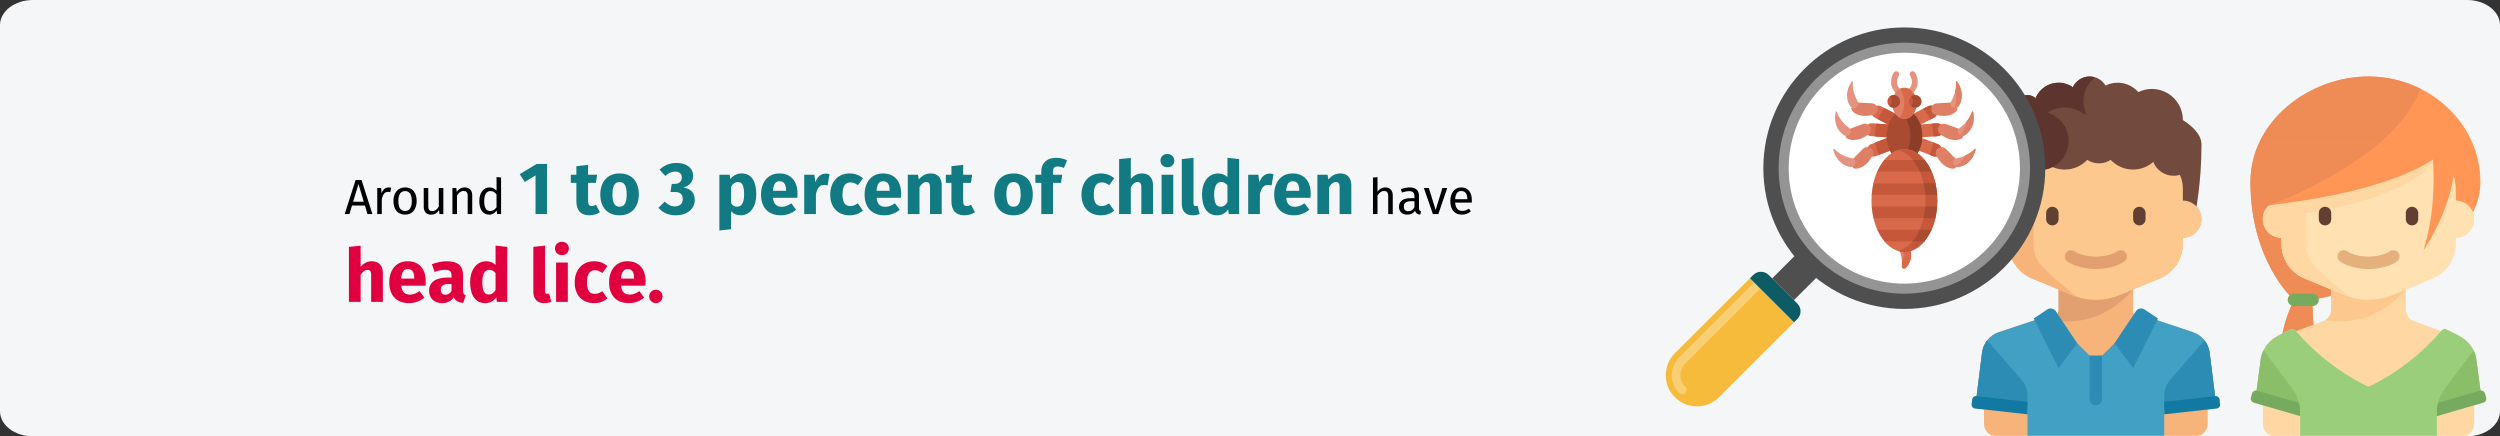 <?xml version="1.0" encoding="UTF-8"?>
<svg xmlns="http://www.w3.org/2000/svg" xmlns:xlink="http://www.w3.org/1999/xlink" width="911px" height="159px" viewBox="0 0 911 159" version="1.1">
  <rect x="0" y="0" width="911" height="159" fill="#333333" stroke="none"/>
  <title>Group 4</title>
  <defs>
    <path d="M12,0 L899,0 C905.627,0 911,4.107 911,9.173 L911,149.827 C911,154.893 905.627,159 899,159 L12,159 C5.373,159 0,154.893 0,149.827 L0,9.173 C0,4.107 5.373,0 12,0 Z" id="path-1"></path>
    <path d="M42.142,84.146 C65.412,84.146 84.282,65.314 84.282,42.07 C84.282,18.844 65.411,-9.45166182e-16 42.142,-9.45166182e-16 C18.873,-9.45166182e-16 2.46144594e-15,18.844 2.46144594e-15,42.07 C2.46144594e-15,65.312 18.868,84.146 42.142,84.146 Z" id="path-3"></path>
  </defs>
  <g id="Page-1" stroke="none" stroke-width="1" fill="none" fill-rule="evenodd">
    <g id="vorlage" transform="translate(2, -1429)">
      <g id="Group-4" transform="translate(-2, 1429)">
        <g id="child2-+-girl2-Mask">
          <g id="Mask" fill="#F5F6F7" fill-rule="nonzero">
            <path d="M12,0 L899,0 C905.627,0 911,4.107 911,9.173 L911,149.827 C911,154.893 905.627,159 899,159 L12,159 C5.373,159 0,154.893 0,149.827 L0,9.173 C0,4.107 5.373,0 12,0 Z" id="path-1"></path>
          </g>
          <g id="Group-38-Clipped">
            <mask id="mask-2" fill="white">
              <use xlink:href="#path-1"></use>
            </mask>
            <g id="path-1"></g>
            <g id="Group-38" mask="url(#mask-2)">
              <g transform="translate(607, 10)" id="Group">
                <g id="child2" transform="translate(111.47, 17.877)" fill-rule="nonzero">
                  <path d="M90.508,119.502 L90.303,117.655 C90.221,116.924 89.562,116.398 88.83,116.479 L88.715,116.491 L86.726,100.606 C86.293,97.15 83.912,94.25 80.603,93.148 L65.955,88.274 C65.661,88.936 65.335,89.582 64.981,90.211 L61.942,89.199 C60.092,88.584 58.845,86.856 58.845,84.91 L58.845,77.618 L68.599,73.561 C73.662,71.455 76.96,66.516 76.96,61.04 L76.96,58.779 C80.712,58.779 83.754,55.743 83.754,51.997 C83.754,48.251 80.712,45.215 76.96,45.215 L76.96,40.693 C76.96,34.45 71.891,29.39 65.638,29.39 L24.878,29.39 C18.625,29.39 13.556,34.45 13.556,40.693 L13.556,45.215 C9.804,45.215 6.763,48.251 6.763,51.997 C6.763,55.743 9.804,58.779 13.556,58.779 L13.556,61.04 C13.556,66.516 16.854,71.454 21.917,73.561 L31.672,77.619 L31.672,84.91 C31.672,86.856 30.424,88.584 28.575,89.2 L25.536,90.211 C25.182,89.582 24.856,88.936 24.562,88.274 L9.914,93.149 C6.605,94.25 4.223,97.151 3.791,100.606 L1.802,116.492 L1.686,116.479 C0.955,116.398 0.296,116.924 0.214,117.655 L0.009,119.502 C-0.072,120.233 0.455,120.891 1.187,120.972 L4.499,121.339 L4.499,126.601 C4.499,129.099 6.527,131.123 9.028,131.123 L20.35,131.123 L70.167,131.123 L81.489,131.123 C83.991,131.123 86.018,129.099 86.018,126.601 L86.018,121.339 L89.331,120.972 C90.062,120.891 90.59,120.232 90.508,119.502 Z" id="Path" fill="#F6B47B"></path>
                  <path d="M76.954,15.884 C76.954,15.864 76.96,15.845 76.96,15.825 C76.96,9.583 71.891,4.522 65.638,4.522 C63.878,4.522 62.232,4.957 60.746,5.673 C58.881,3.594 56.2,2.261 53.184,2.261 C51.604,2.261 50.126,2.65 48.791,3.291 C47.601,1.327 45.462,0 42.994,0 C40.275,0 37.947,1.605 36.862,3.909 C35.39,2.877 33.606,2.261 31.672,2.261 C27.88,2.261 24.642,4.591 23.292,7.892 C22.499,7.21 21.479,6.782 20.35,6.782 C17.849,6.782 15.821,8.806 15.821,11.304 C15.821,11.304 4.499,11.21 4.499,24.868 C4.499,31.234 9.027,49.736 9.027,49.736 L81.489,49.736 C81.489,49.736 83.754,39.28 83.754,24.868 C83.754,20.952 80.109,17.843 76.954,15.884 Z" id="Path" fill="#734A3E"></path>
                  <path d="M41.663,36.038 C36.045,35.373 31.672,30.656 31.672,24.868 C31.672,19.05 36.092,14.314 41.753,13.689 C41.109,12.269 40.729,10.704 40.729,9.043 C40.729,5.499 42.387,2.372 44.949,0.312 C44.328,0.122 43.679,0 42.994,0 C40.275,0 37.947,1.605 36.862,3.909 C35.39,2.877 33.606,2.261 31.672,2.261 C27.88,2.261 24.642,4.591 23.292,7.892 C22.499,7.21 21.479,6.782 20.35,6.782 C17.849,6.782 15.821,8.806 15.821,11.304 C15.821,11.304 4.499,11.21 4.499,24.868 C4.499,31.234 9.027,49.736 9.027,49.736 L41.579,49.736 L41.663,36.038 Z" id="Path" fill="#5E342E"></path>
                  <path d="M58.845,77.43 L31.672,77.43 L31.672,84.91 C31.672,86.538 30.77,87.971 29.403,88.77 C48.394,92.088 58.845,77.43 58.845,77.43 Z" id="Path" fill="#E2A071"></path>
                  <path d="M76.96,45.215 L76.96,40.693 C76.96,34.45 71.891,29.39 65.638,29.39 L24.878,29.39 C18.625,29.39 13.556,34.45 13.556,40.693 L13.556,45.215 C9.804,45.215 6.763,48.251 6.763,51.997 C6.763,55.743 9.804,58.779 13.556,58.779 L13.556,61.04 C13.556,66.516 16.854,71.454 21.917,73.561 L36.548,79.647 C39.308,80.796 42.268,81.386 45.258,81.386 L45.258,81.386 C48.248,81.386 51.208,80.796 53.967,79.647 L68.599,73.561 C73.662,71.455 76.96,66.516 76.96,61.04 L76.96,58.779 C80.712,58.779 83.754,55.743 83.754,51.997 C83.754,48.251 80.712,45.215 76.96,45.215 Z" id="Path" fill="#FDC88E"></path>
                  <path d="M29.407,54.258 L29.407,54.258 C28.162,54.258 27.143,53.24 27.143,51.997 L27.143,49.736 C27.143,48.493 28.162,47.475 29.407,47.475 L29.407,47.475 C30.653,47.475 31.672,48.493 31.672,49.736 L31.672,51.997 C31.672,53.24 30.653,54.258 29.407,54.258 Z" id="Path" fill="#623F33"></path>
                  <path d="M61.109,54.258 L61.109,54.258 C59.864,54.258 58.845,53.24 58.845,51.997 L58.845,49.736 C58.845,48.493 59.864,47.475 61.109,47.475 L61.109,47.475 C62.355,47.475 63.374,48.493 63.374,49.736 L63.374,51.997 C63.374,53.24 62.355,54.258 61.109,54.258 Z" id="Path" fill="#623F33"></path>
                  <path d="M45.258,70.145 C41.232,70.145 37.467,69.156 34.927,67.43 C33.893,66.728 33.624,65.322 34.329,64.29 C35.031,63.259 36.441,62.991 37.474,63.693 C39.254,64.901 42.165,65.623 45.258,65.623 C48.352,65.623 51.262,64.901 53.042,63.693 C54.078,62.989 55.485,63.258 56.188,64.29 C56.892,65.322 56.623,66.728 55.59,67.43 C53.05,69.156 49.284,70.145 45.258,70.145 Z" id="Path" fill="#E2A071"></path>
                  <path d="M25.443,68.874 C23.609,66.91 22.614,64.318 22.614,61.633 L22.614,29.617 C17.447,30.665 13.557,35.225 13.557,40.693 L13.557,45.215 C9.805,45.215 6.763,48.251 6.763,51.997 C6.763,55.743 9.805,58.779 13.557,58.779 L13.557,61.04 C13.557,66.516 16.854,71.455 21.917,73.561 L36.548,79.647 C37.265,79.945 37.995,80.202 38.736,80.424 C32.269,75.702 27.965,71.573 25.443,68.874 Z" id="Path" fill="#F6B47B"></path>
                  <path d="M86.726,100.606 C86.293,97.151 83.912,94.25 80.603,93.149 L65.955,88.274 L52.052,97.212 L47.523,101.733 C46.603,101.733 44.079,101.733 42.994,101.733 L38.465,97.212 L24.562,88.274 L9.914,93.148 C6.605,94.25 4.223,97.15 3.79,100.606 L1.637,117.808 L20.349,119.819 L20.349,131.123 L70.167,131.123 L70.167,119.819 L89.131,119.819 L86.726,100.606 Z" id="Path" fill="#43A0C5"></path>
                  <path d="M20.35,121.526 L20.35,116.409 C20.35,114.234 19.564,112.132 18.138,110.488 L5.678,96.129 C4.673,97.4 4,98.935 3.791,100.606 L1.426,119.496 C5.027,119.712 14.607,120.833 20.35,121.526 Z" id="Path" fill="#2C8CB3"></path>
                  <path d="M20.35,118.549 L1.686,116.479 C0.954,116.398 0.295,116.924 0.214,117.655 L0.008,119.502 C-0.073,120.232 0.454,120.891 1.186,120.972 L20.35,123.098 L20.35,118.549 Z" id="Path" fill="#1179A2"></path>
                  <path d="M70.167,121.526 L70.167,116.409 C70.167,114.234 70.952,112.132 72.378,110.488 L84.838,96.129 C85.844,97.4 86.517,98.935 86.726,100.606 L89.091,119.496 C85.49,119.712 75.91,120.833 70.167,121.526 Z" id="Path" fill="#2C8CB3"></path>
                  <path d="M70.167,118.549 L88.83,116.479 C89.562,116.398 90.221,116.924 90.303,117.655 L90.508,119.502 C90.59,120.232 90.062,120.891 89.331,120.972 L70.167,123.098 L70.167,118.549 Z" id="Path" fill="#1179A2"></path>
                  <path d="M30.664,85.528 L38.465,97.212 L31.672,106.255 L22.614,88.169 L27.523,84.901 C28.564,84.209 29.97,84.489 30.664,85.528 Z" id="Path" fill="#2C8CB3"></path>
                  <path d="M59.853,85.528 L52.052,97.212 L58.845,106.255 L67.903,88.169 L62.993,84.901 C61.953,84.209 60.547,84.489 59.853,85.528 Z" id="Path" fill="#2C8CB3"></path>
                  <path d="M45.258,119.819 L45.258,119.819 C44.008,119.819 42.994,118.807 42.994,117.558 L42.994,101.733 L47.523,101.733 L47.523,117.558 C47.523,118.807 46.509,119.819 45.258,119.819 Z" id="Path" fill="#2C8CB3"></path>
                  <path d="M73.564,20.347 C72.285,20.347 71.095,20.677 70.026,21.214 C69.331,15.636 64.62,11.304 58.845,11.304 C54.883,11.304 51.408,13.343 49.385,16.419 C48.46,16.041 47.452,15.825 46.391,15.825 C45.329,15.825 44.321,16.041 43.396,16.419 C41.373,13.343 37.898,11.304 33.936,11.304 C27.683,11.304 22.614,16.365 22.614,22.607 C22.614,28.85 27.683,33.911 33.936,33.911 C37.163,33.911 40.057,32.548 42.12,30.386 C43.354,31.178 44.814,31.65 46.391,31.65 C47.967,31.65 49.427,31.178 50.662,30.386 C52.724,32.548 55.618,33.911 58.845,33.911 C61.667,33.911 64.216,32.843 66.198,31.138 C67.353,34.08 70.207,36.172 73.564,36.172 C77.941,36.172 81.489,32.629 81.489,28.259 C81.489,23.889 77.941,20.347 73.564,20.347 Z" id="Path" fill="#734A3E"></path>
                  <ellipse id="Oval" fill="#5E342E" cx="24.595" cy="23.455" rx="10.756" ry="10.738"></ellipse>
                </g>
                <g id="girl2" transform="translate(213.065, 17.877)" fill-rule="nonzero">
                  <path d="M43.033,0 L43.015,0 C21.281,0 0,16.39 0,38.432 C0,67.634 15.851,81.386 15.851,81.386 C15.851,81.386 12.584,88.052 11.602,94.102 L23.479,94.102 C22.395,87.772 22.644,81.386 22.644,81.386 C22.644,81.386 83.784,70.271 83.784,38.432 C83.784,16.733 64.768,0 43.033,0 Z" id="Path" fill="#FF9656"></path>
                  <path d="M62.016,4.499 C56.276,1.62 49.787,0 43.033,0 L43.015,0 C21.281,0 0,16.39 0,38.432 C0,67.634 15.851,81.386 15.851,81.386 C15.851,81.386 12.581,88.053 11.599,94.102 L23.478,94.102 C22.394,87.772 22.644,81.386 22.644,81.386 C22.644,81.386 29.126,80.201 37.854,77.519 L6.793,46.926 C6.793,46.926 51.773,31.166 62.016,4.499 Z" id="Path" fill="#EF8C56"></path>
                  <path d="M85.875,116.99 L85.443,115.513 C85.234,114.8 84.538,114.362 83.822,114.453 L82.312,103.149 C81.816,99.435 79.511,96.209 75.716,94.315 L71.268,92.094 C70.548,91.735 69.998,92.198 69.469,92.785 L59.708,89.199 C57.858,88.584 56.611,86.856 56.611,84.91 L56.611,77.618 L66.365,73.561 C71.428,71.454 74.726,66.516 74.726,61.04 L74.726,58.779 C78.478,58.779 81.52,55.742 81.52,51.997 C81.52,48.251 78.478,45.214 74.726,45.214 L74.726,40.693 C74.726,34.45 69.657,24.868 63.404,24.868 L22.645,24.868 C16.391,24.868 11.322,34.45 11.322,40.693 L11.322,45.214 C7.571,45.214 4.529,48.251 4.529,51.997 C4.529,55.742 7.571,58.779 11.322,58.779 L11.322,61.04 C11.322,66.516 14.62,71.454 19.683,73.561 L29.438,77.619 L29.438,84.91 C29.438,86.856 28.19,88.584 26.341,89.199 L16.58,92.785 C16.051,92.198 15.501,91.735 14.781,92.094 L10.333,94.315 C6.537,96.21 4.232,99.436 3.737,103.149 L2.227,114.453 C1.511,114.362 0.815,114.8 0.606,115.513 L0.174,116.99 C-0.057,117.781 0.397,118.609 1.19,118.84 L4.529,119.813 L4.529,126.601 C4.529,129.098 6.557,131.123 9.058,131.123 L18.116,131.123 L67.933,131.123 L76.991,131.123 C79.492,131.123 81.52,129.098 81.52,126.601 L81.52,119.813 L84.86,118.84 C85.651,118.61 86.106,117.781 85.875,116.99 Z" id="Path" fill="#FFD7A3"></path>
                  <path d="M56.611,77.382 L29.438,77.429 L29.438,84.91 C29.438,86.519 28.584,87.976 27.243,88.782 C46.186,92.049 56.61,77.384 56.611,77.382 Z" id="Path" fill="#FDC88E"></path>
                  <path d="M82.312,103.149 C81.816,99.435 79.511,96.209 75.716,94.315 L71.268,92.094 C70.446,91.684 69.846,92.345 69.245,93.04 C57.177,107.008 43.025,113.038 43.025,113.038 L43.024,113.038 L43.024,113.038 C43.024,113.038 28.872,107.008 16.803,93.04 C16.203,92.345 15.603,91.684 14.781,92.094 L10.333,94.315 C6.537,96.21 4.232,99.436 3.737,103.149 L1.893,116.95 C7.875,119.006 18.115,122.08 18.115,122.08 L18.115,131.123 L67.933,131.123 L67.933,122.08 C67.933,122.08 78.173,119.006 84.155,116.95 L82.312,103.149 Z" id="Path" fill="#9BCE7A"></path>
                  <path d="M74.726,45.215 L74.726,40.693 C74.726,34.45 69.657,24.868 63.404,24.868 L22.644,24.868 C16.391,24.868 11.322,34.45 11.322,40.693 L11.322,45.214 C7.57,45.214 4.529,48.25 4.529,51.996 C4.529,55.742 7.57,58.778 11.322,58.778 L11.322,61.04 C11.322,66.516 14.62,71.455 19.683,73.561 L34.314,79.647 C37.074,80.796 40.034,81.386 43.024,81.386 L43.024,81.386 C46.013,81.386 48.973,80.795 51.733,79.647 L66.365,73.561 C71.428,71.454 74.726,66.516 74.726,61.04 L74.726,58.779 C78.478,58.779 81.52,55.742 81.52,51.997 C81.52,48.251 78.478,45.215 74.726,45.215 Z" id="Path" fill="#FFE1B2"></path>
                  <path d="M58.875,54.258 L58.875,54.258 C57.63,54.258 56.611,53.24 56.611,51.997 L56.611,49.736 C56.611,48.493 57.63,47.475 58.875,47.475 L58.875,47.475 C60.121,47.475 61.14,48.493 61.14,49.736 L61.14,51.997 C61.14,53.24 60.121,54.258 58.875,54.258 Z" id="Path" fill="#623F33"></path>
                  <path d="M43.024,70.145 C38.998,70.145 35.233,69.156 32.693,67.43 C31.659,66.728 31.39,65.322 32.095,64.29 C32.797,63.259 34.206,62.991 35.24,63.693 C37.02,64.901 39.93,65.623 43.024,65.623 C46.118,65.623 49.028,64.901 50.808,63.693 C51.844,62.989 53.251,63.258 53.954,64.29 C54.658,65.322 54.389,66.728 53.356,67.43 C50.816,69.156 47.05,70.145 43.024,70.145 Z" id="Path" fill="#E4B07B"></path>
                  <path d="M11.322,45.215 C7.57,45.215 4.529,48.251 4.529,51.997 C4.529,55.743 7.57,58.779 11.322,58.779 L11.322,61.04 C11.322,66.516 14.62,71.455 19.683,73.561 L34.314,79.647 C35.03,79.945 35.761,80.202 36.501,80.424 C30.035,75.702 25.731,71.573 23.209,68.874 C21.374,66.91 20.38,64.318 20.38,61.633 L20.38,49.736 C20.38,49.736 58.12,45.026 67.933,29.39 C68.506,28.476 68.902,27.647 69.143,26.894 C47.062,39.561 11.322,45.215 11.322,45.215 Z" id="Path" fill="#FFD7A3"></path>
                  <path d="M18.059,121.389 C17.921,118.701 17.022,116.103 15.398,113.941 L4.767,99.79 C4.254,100.845 3.894,101.968 3.736,103.149 L1.941,116.59 L18.059,121.389 Z" id="Path" fill="#8ABE69"></path>
                  <path d="M0.173,116.99 C-0.058,117.781 0.397,118.61 1.189,118.84 L18.115,123.77 L18.115,122.08 C18.115,121.012 17.947,119.966 17.702,118.939 L2.457,114.5 C1.665,114.269 0.836,114.723 0.605,115.514 L0.173,116.99 Z" id="Path" fill="#76AB5F"></path>
                  <path d="M67.989,121.389 C68.127,118.701 69.026,116.103 70.65,113.941 L81.281,99.79 C81.794,100.845 82.155,101.968 82.312,103.149 L84.107,116.59 L67.989,121.389 Z" id="Path" fill="#8ABE69"></path>
                  <path d="M85.875,116.99 C86.106,117.781 85.651,118.61 84.859,118.84 L67.933,123.77 L67.933,122.08 C67.933,121.012 68.101,119.966 68.346,118.939 L83.59,114.5 C84.382,114.269 85.212,114.723 85.443,115.514 L85.875,116.99 Z" id="Path" fill="#76AB5F"></path>
                  <path d="M22.644,83.647 L15.851,83.647 C14.6,83.647 13.587,82.635 13.587,81.386 L13.587,81.386 C13.587,80.138 14.6,79.126 15.851,79.126 L22.644,79.126 C23.895,79.126 24.909,80.138 24.909,81.386 L24.909,81.386 C24.909,82.635 23.895,83.647 22.644,83.647 Z" id="Path" fill="#76AB5F"></path>
                  <path d="M6.793,24.019 L6.793,46.926 C42.144,42.723 58.884,35.286 66.513,30.22 C67.075,38.503 66.925,50.933 63.051,63.301 C63.051,63.301 76.604,44.429 74.503,24.019 L6.793,24.019 L6.793,24.019 Z" id="Path" fill="#FF9656"></path>
                  <path d="M27.173,54.258 L27.173,54.258 C25.928,54.258 24.909,53.24 24.909,51.997 L24.909,49.736 C24.909,48.493 25.928,47.475 27.173,47.475 L27.173,47.475 C28.419,47.475 29.438,48.493 29.438,49.736 L29.438,51.997 C29.438,53.24 28.419,54.258 27.173,54.258 Z" id="Path" fill="#623F33"></path>
                  <path d="M6.793,24.019 L6.793,46.926 L6.793,46.926 C6.796,46.925 30.347,38.677 47.251,24.019 C47.251,24.019 6.793,24.019 6.793,24.019 Z" id="Path" fill="#EF8C56"></path>
                </g>
                <g id="lupe_krebs-copy-4" transform="translate(69.15, 69.037) scale(-1, 1) translate(-69.15, -69.037) ">
                  <polygon id="Path" fill="#4F4F4F" fill-rule="nonzero" points="82.7 90.491 86.098 93.885 90.072 97.832 91.603 99.371 99.531 91.45 90.641 82.562"></polygon>
                  <path d="M107.615,91.398 L134.974,118.711 C137.032,120.76 138.309,123.604 138.301,126.732 C138.301,129.866 137.032,132.707 134.974,134.765 C132.921,136.811 130.079,138.074 126.94,138.074 C123.803,138.074 120.964,136.811 118.906,134.758 L91.549,107.442 L107.615,91.398 Z" id="Path" fill="#F7BB3C" fill-rule="nonzero"></path>
                  <path d="M103.839,95.173 L103.839,95.173 L106.063,92.949 L133.424,120.266 C135.151,121.992 136.101,124.288 136.1,126.731 C136.1,129.181 135.147,131.481 133.424,133.209 C133.109,133.511 132.706,133.663 132.309,133.663 C131.903,133.663 131.503,133.511 131.19,133.205 C130.581,132.589 130.581,131.601 131.19,130.99 C132.331,129.855 132.955,128.335 132.955,126.727 C132.959,125.126 132.332,123.617 131.199,122.487 L103.839,95.173 Z" id="Path" fill="#F9CF75" fill-rule="nonzero"></path>
                  <g id="Group" fill-rule="nonzero">
                    <path d="M91.547,107.442 L107.615,91.397 L106.417,90.197 C105.694,89.472 104.705,89.032 103.605,89.032 C102.499,89.032 101.507,89.47 100.791,90.192 L90.342,100.629 C89.624,101.34 89.176,102.33 89.176,103.436 C89.176,104.526 89.624,105.528 90.342,106.235 L91.547,107.442 Z" id="Path" fill="#0D5B63"></path>
                    <path d="M0,51.282 C0,22.964 22.999,0 51.368,0 C79.741,0 102.738,22.965 102.738,51.282 C102.738,79.608 79.738,102.568 51.368,102.574 C22.999,102.568 0,79.607 0,51.282 Z" id="Path" fill="#4F4F4F"></path>
                  </g>
                  <path d="M51.368,97.018 C76.661,97.018 97.176,76.544 97.176,51.281 C97.176,26.033 76.661,5.553 51.368,5.553 C26.072,5.553 5.56,26.032 5.56,51.282 C5.56,76.544 26.072,97.018 51.368,97.018 Z" id="Path" fill="#949494" fill-rule="nonzero"></path>
                  <g id="healthcare-and-medical" transform="translate(9.226, 9.212)">
                    <g id="Mask" fill="#FFFFFF" fill-rule="nonzero">
                      <path d="M42.142,84.146 C65.412,84.146 84.282,65.314 84.282,42.07 C84.282,18.844 65.411,-9.45166182e-16 42.142,-9.45166182e-16 C18.873,-9.45166182e-16 2.46144594e-15,18.844 2.46144594e-15,42.07 C2.46144594e-15,65.312 18.868,84.146 42.142,84.146 Z" id="path-3"></path>
                    </g>
                    <g id="insects-Clipped">
                      <mask id="mask-4" fill="white">
                        <use xlink:href="#path-3"></use>
                      </mask>
                      <g id="path-3"></g>
                      <g id="insects" mask="url(#mask-4)">
                        <g transform="translate(16.133, 6.743)" id="Path">
                          <g transform="translate(0, -0)" id="Group" fill-rule="nonzero">
                            <path d="M38.111,26.571 L32.887,24.542 C32.743,24.486 32.591,24.444 32.437,24.418 C32.397,24.411 32.357,24.421 32.325,24.446 C32.293,24.47 32.273,24.508 32.27,24.548 C32.161,26.054 31.79,27.514 31.199,28.77 C31.182,28.805 31.181,28.847 31.196,28.883 C31.21,28.92 31.24,28.949 31.276,28.963 L36.402,30.954 C36.674,31.059 36.958,31.112 37.244,31.112 C37.454,31.112 37.664,31.084 37.871,31.027 C37.913,31.016 37.948,30.985 37.965,30.945 C37.982,30.904 37.979,30.859 37.958,30.82 L37.924,30.76 C37.903,30.723 37.881,30.685 37.86,30.646 C37.725,30.397 37.651,30.113 37.646,29.824 L37.645,29.789 C37.638,28.729 38.453,28.056 39.262,27.939 C39.307,27.933 39.346,27.905 39.368,27.865 C39.389,27.825 39.39,27.777 39.37,27.736 C39.108,27.199 38.661,26.785 38.111,26.571 L38.111,26.571 Z" id="Path" fill="#D8694B"></path>
                            <path d="M36.57,25.973 L32.887,24.542 C32.743,24.486 32.591,24.444 32.437,24.418 C32.397,24.411 32.357,24.421 32.325,24.446 C32.293,24.47 32.273,24.508 32.27,24.548 C32.161,26.054 31.79,27.513 31.199,28.77 C31.182,28.805 31.181,28.847 31.196,28.883 C31.21,28.92 31.24,28.949 31.276,28.963 L35.268,30.513 C35.907,29.117 36.349,27.579 36.57,25.973 Z" id="Path" fill="#C5573A"></path>
                            <path d="M39.381,22.877 L39.32,22.834 C39.286,22.81 39.252,22.786 39.218,22.762 C38.989,22.594 38.799,22.37 38.667,22.104 L38.655,22.08 C38.192,21.126 38.638,20.169 39.318,19.716 C39.356,19.691 39.38,19.649 39.382,19.603 C39.384,19.558 39.364,19.515 39.328,19.486 C38.861,19.113 38.279,18.932 37.689,18.974 L32.099,19.385 C32.047,19.389 31.992,19.395 31.934,19.405 L36.696,16.954 C37.144,16.724 37.499,16.361 37.724,15.905 C37.743,15.866 37.743,15.819 37.725,15.779 C37.705,15.741 37.669,15.711 37.626,15.703 L37.553,15.687 C37.512,15.678 37.472,15.67 37.431,15.66 C36.851,15.526 36.368,15.107 36.14,14.539 C35.913,13.974 35.981,13.347 36.328,12.819 C36.352,12.781 36.358,12.733 36.342,12.69 C36.326,12.648 36.29,12.616 36.247,12.604 C35.67,12.443 35.063,12.504 34.538,12.774 L29.556,15.338 C29.474,15.38 29.392,15.429 29.299,15.494 C29.263,15.519 29.24,15.559 29.237,15.602 C29.235,15.646 29.252,15.688 29.285,15.717 C30.277,16.608 31.083,17.877 31.614,19.387 C31.628,19.426 31.657,19.457 31.696,19.472 C31.704,19.476 31.713,19.476 31.722,19.477 C31.716,19.484 31.709,19.489 31.704,19.497 C31.683,19.532 31.679,19.574 31.691,19.613 C32.099,20.856 32.306,22.188 32.306,23.571 C32.306,23.678 32.303,23.785 32.3,23.891 L32.299,23.929 C32.298,23.969 32.314,24.008 32.344,24.036 C32.37,24.061 32.406,24.075 32.442,24.075 C32.446,24.075 32.449,24.075 32.452,24.075 L38.034,23.665 C38.536,23.628 39.005,23.434 39.392,23.101 C39.425,23.073 39.443,23.031 39.441,22.987 C39.439,22.943 39.417,22.902 39.381,22.877 L39.381,22.877 Z" id="Path" fill="#D8694B"></path>
                            <path d="M36.734,23.571 C36.734,22.015 36.532,20.504 36.153,19.088 L32.099,19.385 C32.047,19.389 31.992,19.395 31.934,19.405 L35.637,17.499 C35.05,15.971 34.24,14.593 33.239,13.442 L29.556,15.338 C29.474,15.379 29.392,15.429 29.299,15.494 C29.263,15.518 29.24,15.558 29.237,15.602 C29.235,15.646 29.252,15.688 29.285,15.717 C30.277,16.607 31.083,17.876 31.614,19.387 C31.628,19.426 31.657,19.457 31.696,19.472 C31.704,19.476 31.713,19.476 31.722,19.477 C31.716,19.484 31.709,19.489 31.704,19.497 C31.683,19.532 31.679,19.574 31.691,19.613 C32.099,20.856 32.306,22.188 32.306,23.571 C32.306,23.678 32.303,23.785 32.3,23.891 L32.299,23.929 C32.298,23.969 32.314,24.008 32.344,24.036 C32.37,24.061 32.406,24.075 32.442,24.075 C32.446,24.075 32.449,24.075 32.452,24.075 L36.73,23.761 C36.731,23.698 36.734,23.634 36.734,23.571 L36.734,23.571 Z" id="Path" fill="#C5573A"></path>
                            <path d="M22.386,15.338 L17.404,12.774 C16.878,12.503 16.272,12.443 15.695,12.603 C15.651,12.615 15.616,12.648 15.6,12.69 C15.584,12.733 15.589,12.78 15.614,12.818 C15.961,13.347 16.029,13.974 15.802,14.539 C15.573,15.107 15.091,15.526 14.511,15.66 C14.47,15.669 14.43,15.678 14.39,15.686 L14.315,15.702 C14.273,15.711 14.237,15.74 14.218,15.779 C14.198,15.819 14.198,15.865 14.218,15.904 C14.444,16.361 14.799,16.724 15.246,16.954 L20.007,19.404 C19.95,19.395 19.895,19.388 19.843,19.384 L14.253,18.974 C13.663,18.931 13.081,19.113 12.613,19.486 C12.578,19.514 12.558,19.558 12.56,19.603 C12.562,19.649 12.585,19.691 12.624,19.716 C13.304,20.168 13.75,21.126 13.286,22.08 L13.271,22.111 C13.142,22.369 12.953,22.594 12.724,22.761 C12.69,22.786 12.657,22.809 12.623,22.833 L12.561,22.876 C12.525,22.902 12.502,22.942 12.501,22.986 C12.498,23.03 12.517,23.072 12.55,23.101 C12.936,23.433 13.406,23.628 13.908,23.665 L19.489,24.074 C19.493,24.075 19.496,24.075 19.5,24.075 C19.536,24.075 19.571,24.06 19.598,24.035 C19.627,24.007 19.643,23.969 19.642,23.928 L19.642,23.89 C19.639,23.784 19.636,23.678 19.636,23.571 C19.636,22.188 19.842,20.855 20.25,19.612 C20.263,19.573 20.258,19.532 20.238,19.496 C20.233,19.488 20.226,19.483 20.22,19.477 C20.228,19.475 20.238,19.475 20.246,19.472 C20.284,19.456 20.314,19.426 20.328,19.386 C20.859,17.876 21.664,16.607 22.657,15.717 C22.69,15.688 22.707,15.645 22.704,15.602 C22.702,15.558 22.679,15.518 22.643,15.493 C22.549,15.429 22.468,15.379 22.386,15.338 Z" id="Path" fill="#D8694B"></path>
                            <path d="M16.087,19.109 L14.253,18.974 C13.663,18.931 13.081,19.113 12.614,19.486 C12.578,19.515 12.558,19.558 12.56,19.603 C12.562,19.649 12.586,19.691 12.624,19.716 C13.304,20.169 13.75,21.126 13.286,22.081 L13.271,22.111 C13.143,22.369 12.953,22.594 12.724,22.761 C12.69,22.786 12.657,22.809 12.623,22.833 L12.561,22.876 C12.525,22.902 12.503,22.942 12.501,22.986 C12.498,23.03 12.517,23.072 12.55,23.101 C12.937,23.433 13.406,23.628 13.908,23.665 L15.436,23.777 C15.441,22.123 15.673,20.547 16.087,19.109 Z" id="Path" fill="#C5573A"></path>
                            <path d="M15.246,16.954 L16.591,17.647 C17.231,16.063 18.109,14.705 19.155,13.675 L17.404,12.774 C16.879,12.503 16.272,12.443 15.695,12.603 C15.651,12.615 15.616,12.648 15.6,12.69 C15.584,12.733 15.589,12.78 15.615,12.819 C15.961,13.347 16.029,13.974 15.802,14.539 C15.573,15.107 15.091,15.526 14.512,15.66 C14.47,15.669 14.43,15.678 14.39,15.686 L14.316,15.702 C14.273,15.711 14.237,15.74 14.218,15.779 C14.198,15.819 14.199,15.865 14.218,15.905 C14.444,16.361 14.799,16.724 15.246,16.954 Z" id="Path" fill="#C5573A"></path>
                            <path d="M19.671,24.548 C19.669,24.508 19.649,24.47 19.617,24.446 C19.586,24.421 19.544,24.411 19.505,24.418 C19.35,24.444 19.199,24.486 19.055,24.542 L13.831,26.571 C13.28,26.785 12.833,27.199 12.572,27.736 C12.551,27.777 12.552,27.825 12.574,27.865 C12.595,27.905 12.634,27.933 12.679,27.94 C13.489,28.057 14.303,28.729 14.296,29.79 L14.296,29.825 C14.291,30.113 14.216,30.397 14.081,30.646 C14.06,30.685 14.039,30.722 14.018,30.759 L13.983,30.82 C13.962,30.859 13.959,30.905 13.976,30.945 C13.993,30.985 14.028,31.016 14.07,31.028 C14.278,31.084 14.488,31.112 14.697,31.112 C14.983,31.112 15.268,31.06 15.539,30.954 L20.665,28.963 C20.702,28.949 20.731,28.92 20.746,28.883 C20.76,28.847 20.759,28.805 20.743,28.77 C20.151,27.514 19.781,26.054 19.671,24.548 Z" id="Path" fill="#D8694B"></path>
                            <path d="M15.558,25.9 L13.831,26.571 C13.281,26.785 12.833,27.199 12.572,27.736 C12.552,27.777 12.552,27.825 12.574,27.865 C12.595,27.905 12.634,27.933 12.679,27.94 C13.489,28.057 14.303,28.729 14.296,29.79 L14.296,29.825 C14.291,30.113 14.216,30.397 14.081,30.646 C14.06,30.685 14.039,30.722 14.018,30.759 L13.984,30.82 C13.962,30.859 13.96,30.905 13.976,30.945 C13.993,30.985 14.028,31.016 14.071,31.028 C14.278,31.084 14.488,31.112 14.697,31.112 C14.984,31.112 15.268,31.06 15.539,30.954 L16.785,30.47 C16.178,29.108 15.753,27.56 15.558,25.9 Z" id="Path" fill="#C5573A"></path>
                            <path d="M25.971,28.568 C27.63,28.568 29.209,29.095 30.645,30.049 C31.761,28.367 32.449,26.086 32.449,23.571 C32.449,20.08 31.126,17.038 29.166,15.428 C28.376,16.542 27.238,17.243 25.971,17.243 C24.704,17.243 23.565,16.542 22.776,15.428 C20.816,17.038 19.493,20.08 19.493,23.571 C19.493,26.086 20.18,28.367 21.296,30.049 C22.732,29.095 24.312,28.568 25.971,28.568 Z" id="Path" fill="#A94B30"></path>
                            <path d="M23.778,23.571 C23.778,21.114 24.434,18.88 25.505,17.211 C24.427,17.062 23.467,16.404 22.776,15.428 C20.816,17.038 19.493,20.08 19.493,23.571 C19.493,26.086 20.18,28.367 21.296,30.049 C22.395,29.319 23.579,28.839 24.818,28.654 C24.161,27.191 23.778,25.446 23.778,23.571 Z" id="Path" fill="#8C3D27"></path>
                            <path d="M27.795,65.234 C27.2,65.385 26.591,65.463 25.971,65.463 C25.229,65.463 24.504,65.351 23.8,65.136 C22.966,68.343 24.29,70.481 25.553,71.712 C26.107,72.251 26.989,71.774 26.908,70.981 C26.652,68.472 27.4,66.215 27.795,65.234 Z" id="Path" fill="#DF7F66"></path>
                            <path d="M26.874,69.354 C26.282,68.354 25.885,67.065 26.046,65.461 C26.021,65.461 25.996,65.463 25.971,65.463 C25.229,65.463 24.504,65.35 23.8,65.136 C22.967,68.343 24.29,70.481 25.553,71.712 C26.107,72.251 26.989,71.774 26.908,70.98 C26.851,70.421 26.846,69.877 26.874,69.354 Z" id="Path" fill="#D8694B"></path>
                            <path d="M14.609,41.042 L37.333,41.042 C36.965,39.367 36.449,37.799 35.81,36.376 L16.132,36.376 C15.493,37.799 14.977,39.367 14.609,41.042 L14.609,41.042 Z" id="Path" fill="#D8694B"></path>
                            <path d="M37.978,47.115 C37.978,46.349 37.948,45.594 37.891,44.852 L14.051,44.852 C13.993,45.594 13.964,46.349 13.964,47.115 C13.964,47.929 13.997,48.731 14.061,49.518 L37.88,49.518 C37.945,48.731 37.978,47.929 37.978,47.115 L37.978,47.115 Z" id="Path" fill="#D8694B"></path>
                            <path d="M18.52,61.805 C20.567,64.336 23.156,65.848 25.971,65.848 C28.786,65.848 31.375,64.336 33.422,61.805 L18.52,61.805 Z" id="Path" fill="#D8694B"></path>
                            <path d="M33.534,32.566 C31.47,29.95 28.838,28.381 25.971,28.381 C23.104,28.381 20.472,29.95 18.407,32.566 L33.534,32.566 Z" id="Path" fill="#D8694B"></path>
                            <path d="M35.747,57.994 C36.397,56.574 36.923,55.006 37.301,53.328 L14.641,53.328 C15.019,55.006 15.545,56.574 16.195,57.994 L35.747,57.994 Z" id="Path" fill="#D8694B"></path>
                            <g transform="translate(13.964, 28.382)" fill="#C5573A" id="Path">
                              <path d="M23.289,25.161 C23.604,23.814 23.823,22.394 23.933,20.923 L0.082,20.923 C0.192,22.394 0.41,23.814 0.725,25.161 L23.289,25.161 Z"></path>
                              <path d="M0.071,16.685 L23.943,16.685 C23.841,15.214 23.629,13.795 23.321,12.446 L0.693,12.446 C0.386,13.795 0.174,15.214 0.071,16.685 Z"></path>
                              <path d="M2.073,8.208 L21.942,8.208 C21.239,6.599 20.381,5.168 19.4,3.971 L4.615,3.971 C3.634,5.168 2.775,6.599 2.073,8.208 Z"></path>
                              <path d="M19.282,33.637 C20.283,32.446 21.16,31.015 21.879,29.399 L2.136,29.399 C2.854,31.015 3.732,32.446 4.733,33.637 L19.282,33.637 Z"></path>
                              <path d="M2.168,7.994 C1.529,9.418 1.013,10.985 0.645,12.66 L4.977,12.66 C5.344,10.985 5.861,9.418 6.499,7.994 L2.168,7.994 Z"></path>
                              <path d="M4.419,16.471 L0.087,16.471 C0.03,17.213 0,17.967 0,18.733 C0,19.548 0.034,20.349 0.098,21.137 L4.429,21.137 C4.365,20.349 4.332,19.548 4.332,18.733 C4.332,17.967 4.362,17.213 4.419,16.471 Z"></path>
                              <path d="M8.888,33.423 L4.556,33.423 C6.603,35.955 9.192,37.467 12.008,37.467 C12.747,37.467 13.47,37.361 14.173,37.161 C12.201,36.601 10.397,35.29 8.888,33.423 L8.888,33.423 Z"></path>
                              <path d="M14.173,0.305 C13.47,0.105 12.747,0 12.008,0 C9.14,0 6.508,1.568 4.444,4.184 L8.775,4.184 C10.308,2.243 12.152,0.879 14.173,0.305 Z"></path>
                              <path d="M0.677,24.947 C1.055,26.624 1.581,28.192 2.232,29.613 L6.563,29.613 C5.913,28.192 5.387,26.624 5.008,24.947 L0.677,24.947 Z"></path>
                            </g>
                            <path d="M14.046,49.304 C14.155,50.776 14.374,52.196 14.689,53.543 L19.02,53.543 C18.705,52.196 18.487,50.776 18.377,49.304 L14.046,49.304 Z" id="Path" fill="#A94B30"></path>
                            <path d="M14.657,40.828 C14.35,42.176 14.138,43.596 14.035,45.066 L18.367,45.066 C18.469,43.596 18.681,42.176 18.988,40.828 L14.657,40.828 Z" id="Path" fill="#A94B30"></path>
                            <path d="M18.578,32.352 C17.598,33.549 16.739,34.98 16.037,36.59 L20.368,36.59 C21.07,34.98 21.929,33.549 22.91,32.352 L18.578,32.352 Z" id="Path" fill="#A94B30"></path>
                            <path d="M16.099,57.78 C16.818,59.397 17.695,60.828 18.697,62.019 L23.028,62.019 C22.027,60.828 21.15,59.397 20.431,57.78 L16.099,57.78 Z" id="Path" fill="#A94B30"></path>
                            <path d="M40.225,16.292 C42.918,16.292 44.355,15.192 45.036,14.407 C45.338,14.059 45.402,13.57 45.197,13.16 C45.163,13.094 45.085,13.064 45.016,13.091 C44.448,13.317 43.806,13.182 43.381,12.748 C43.076,12.436 42.921,12.009 42.956,11.575 C42.96,11.534 42.945,11.493 42.916,11.464 C42.888,11.435 42.847,11.419 42.806,11.421 L37.777,11.697 C36.873,11.746 36.131,12.311 35.839,13.17 C35.553,14.018 35.8,14.908 36.487,15.492 C36.741,15.71 37.045,15.863 37.367,15.938 C38.448,16.187 39.396,16.292 40.225,16.292 L40.225,16.292 Z" id="Path" fill="#DF7F66"></path>
                            <path d="M47.205,23.365 C46.594,23.35 46.056,22.975 45.835,22.409 C45.677,22.004 45.702,21.55 45.905,21.164 C45.924,21.128 45.927,21.085 45.911,21.047 C45.896,21.008 45.866,20.978 45.827,20.964 L41.091,19.251 C40.245,18.944 39.344,19.17 38.739,19.841 C38.142,20.502 38.011,21.408 38.398,22.204 L38.415,22.238 C38.564,22.538 38.783,22.798 39.05,22.992 C41.266,24.604 43.079,25.081 44.45,25.081 C45.437,25.081 46.195,24.834 46.707,24.584 C47.122,24.381 47.372,23.956 47.344,23.499 C47.34,23.425 47.279,23.367 47.205,23.365 Z" id="Path" fill="#DF7F66"></path>
                            <path d="M44.812,34.619 C44.267,34.343 43.943,33.774 43.987,33.168 C44.018,32.734 44.237,32.335 44.586,32.074 C44.619,32.049 44.639,32.012 44.642,31.971 C44.646,31.93 44.631,31.889 44.602,31.86 L41.064,28.28 C40.432,27.641 39.521,27.458 38.686,27.803 C37.862,28.144 37.354,28.906 37.36,29.792 L37.361,29.83 C37.366,30.163 37.453,30.493 37.61,30.782 C39.835,34.879 42.422,35.506 43.795,35.506 L43.838,35.506 C44.3,35.502 44.709,35.224 44.88,34.8 C44.908,34.731 44.878,34.652 44.812,34.619 L44.812,34.619 Z" id="Path" fill="#DF7F66"></path>
                            <path d="M14.165,11.697 L9.136,11.421 C9.094,11.418 9.055,11.435 9.026,11.464 C8.997,11.493 8.983,11.534 8.986,11.575 C9.021,12.009 8.866,12.436 8.562,12.748 C8.135,13.181 7.493,13.316 6.926,13.091 C6.857,13.064 6.779,13.094 6.746,13.16 C6.541,13.57 6.603,14.059 6.906,14.407 C7.587,15.192 9.023,16.292 11.717,16.292 C12.546,16.292 13.494,16.187 14.575,15.938 C14.897,15.863 15.202,15.71 15.456,15.493 C16.142,14.908 16.39,14.018 16.103,13.171 C15.811,12.311 15.069,11.746 14.165,11.697 Z" id="Path" fill="#DF7F66"></path>
                            <path d="M12.892,22.992 C13.159,22.798 13.378,22.537 13.527,22.238 L13.544,22.205 C13.931,21.408 13.8,20.502 13.203,19.84 C12.598,19.17 11.697,18.944 10.85,19.251 L6.115,20.964 C6.076,20.978 6.045,21.008 6.03,21.046 C6.016,21.085 6.018,21.128 6.037,21.164 C6.239,21.55 6.265,22.003 6.106,22.409 C5.885,22.975 5.348,23.35 4.737,23.365 C4.663,23.367 4.602,23.425 4.598,23.499 C4.57,23.955 4.82,24.381 5.234,24.583 C5.747,24.833 6.504,25.081 7.492,25.081 C8.862,25.081 10.675,24.604 12.892,22.992 Z" id="Path" fill="#DF7F66"></path>
                            <path d="M13.256,27.803 C12.421,27.458 11.511,27.641 10.878,28.28 L7.34,31.86 C7.311,31.889 7.297,31.93 7.299,31.971 C7.303,32.012 7.323,32.049 7.356,32.074 C7.705,32.335 7.923,32.734 7.955,33.168 C7.999,33.774 7.675,34.343 7.13,34.619 C7.063,34.652 7.034,34.731 7.062,34.8 C7.233,35.224 7.642,35.501 8.104,35.505 C8.118,35.506 8.133,35.506 8.147,35.506 C9.52,35.506 12.107,34.879 14.332,30.782 C14.49,30.493 14.575,30.163 14.581,29.83 L14.582,29.792 C14.588,28.906 14.08,28.144 13.256,27.803 Z" id="Path" fill="#DF7F66"></path>
                            <path d="M45.162,3.729 C45.122,3.67 45.054,3.634 44.982,3.634 C44.855,3.634 44.755,3.742 44.766,3.868 C44.838,4.722 44.937,7.78 43.046,10.848 C42.653,11.486 42.753,12.312 43.278,12.847 C44.037,13.621 45.331,13.468 45.874,12.531 C46.912,10.739 47.814,7.61 45.162,3.729 L45.162,3.729 Z" id="Path" fill="#E59380"></path>
                            <path d="M51.014,14.809 C51,14.738 50.951,14.678 50.884,14.65 C50.767,14.6 50.633,14.66 50.594,14.781 C50.325,15.596 49.216,18.447 46.274,20.531 C45.661,20.965 45.43,21.763 45.702,22.461 C46.097,23.469 47.347,23.835 48.214,23.185 C49.873,21.943 51.93,19.416 51.014,14.809 Z" id="Path" fill="#E59380"></path>
                            <path d="M51.935,28.528 C51.953,28.458 51.935,28.383 51.887,28.329 C51.803,28.234 51.655,28.231 51.568,28.323 C50.975,28.943 48.745,31.041 45.191,31.661 C44.452,31.789 43.899,32.41 43.845,33.158 C43.766,34.238 44.738,35.104 45.8,34.89 C47.833,34.48 50.779,33.082 51.935,28.528 L51.935,28.528 Z" id="Path" fill="#E59380"></path>
                            <path d="M6.779,3.729 C6.819,3.67 6.888,3.634 6.96,3.634 C7.088,3.634 7.187,3.742 7.177,3.868 C7.104,4.722 7.006,7.78 8.895,10.848 C9.288,11.486 9.188,12.312 8.663,12.847 C7.905,13.621 6.611,13.468 6.068,12.531 C5.029,10.739 4.128,7.61 6.779,3.729 Z" id="Path" fill="#E59380"></path>
                            <path d="M7.518,7.58 C7.075,5.831 7.131,4.408 7.177,3.868 C7.188,3.742 7.088,3.634 6.96,3.634 C6.888,3.634 6.82,3.67 6.779,3.729 C4.128,7.609 5.029,10.739 6.068,12.531 C6.443,13.177 7.174,13.45 7.841,13.304 C7.171,11.926 6.709,9.958 7.518,7.58 Z" id="Path" fill="#DF7F66"></path>
                            <path d="M0.928,14.809 C0.942,14.738 0.991,14.678 1.057,14.65 C1.174,14.6 1.308,14.66 1.348,14.781 C1.616,15.596 2.726,18.447 5.669,20.531 C6.281,20.965 6.512,21.763 6.239,22.461 C5.845,23.469 4.595,23.835 3.728,23.185 C2.069,21.943 0.012,19.416 0.928,14.809 Z" id="Path" fill="#E59380"></path>
                            <path d="M3.565,18.614 C2.159,16.979 1.539,15.362 1.348,14.781 C1.308,14.66 1.174,14.6 1.057,14.65 C0.991,14.678 0.942,14.738 0.928,14.809 C0.012,19.416 2.069,21.943 3.728,23.185 C4.326,23.633 5.106,23.598 5.662,23.203 C4.677,22.206 3.759,20.728 3.565,18.614 Z" id="Path" fill="#DF7F66"></path>
                            <path d="M0.007,28.528 C-0.011,28.458 0.007,28.383 0.055,28.329 C0.139,28.234 0.286,28.231 0.374,28.323 C0.967,28.943 3.196,31.041 6.751,31.661 C7.49,31.789 8.043,32.41 8.097,33.158 C8.176,34.238 7.204,35.104 6.141,34.89 C4.108,34.48 1.163,33.082 0.007,28.528 Z" id="Path" fill="#E59380"></path>
                            <path d="M3.877,30.764 C1.989,29.898 0.786,28.754 0.374,28.323 C0.286,28.231 0.14,28.234 0.055,28.329 C0.007,28.383 -0.011,28.458 0.007,28.528 C1.163,33.082 4.108,34.48 6.141,34.89 C6.632,34.989 7.102,34.855 7.46,34.578 C6.153,33.937 4.801,32.792 3.877,30.764 Z" id="Path" fill="#DF7F66"></path>
                            <path d="M27.485,7.953 C27.085,7.517 27.114,6.841 27.55,6.441 C29.762,4.413 28.114,1.755 28.043,1.642 C27.726,1.143 27.874,0.482 28.374,0.166 C28.874,-0.15 29.536,-0.002 29.852,0.497 C30.788,1.97 31.812,5.437 28.999,8.017 C28.563,8.416 27.885,8.387 27.485,7.953 Z" id="Path" fill="#E59380"></path>
                            <path d="M22.943,8.017 C20.129,5.437 21.154,1.97 22.089,0.497 C22.406,-0.002 23.068,-0.15 23.568,0.166 C24.066,0.482 24.215,1.14 23.902,1.638 C23.887,1.661 23.435,2.406 23.293,3.385 C23.116,4.601 23.475,5.601 24.392,6.441 C24.828,6.841 24.857,7.517 24.457,7.953 C24.057,8.387 23.379,8.416 22.943,8.017 Z" id="Path" fill="#E59380"></path>
                            <path d="M30.094,13.146 C28.808,13.279 27.719,12.268 27.719,11.01 C27.719,9.917 28.54,9 29.627,8.877 L29.829,8.854 L29.738,8.672 C27.984,5.154 23.956,5.16 22.204,8.672 L22.113,8.854 L22.316,8.877 C23.403,9 24.222,9.917 24.222,11.01 C24.222,12.268 23.132,13.278 21.848,13.146 L21.649,13.126 L21.694,13.32 C22.249,15.714 24.008,17.385 25.971,17.385 C27.934,17.385 29.693,15.714 30.248,13.32 L30.293,13.126 L30.094,13.146 Z" id="Path" fill="#DF7F66"></path>
                            <path d="M27.673,6.462 C25.776,5.474 23.431,6.211 22.204,8.672 L22.113,8.854 L22.316,8.877 C23.403,9 24.222,9.917 24.222,11.01 C24.222,12.268 23.132,13.278 21.848,13.146 L21.649,13.126 L21.694,13.32 C22.249,15.714 24.007,17.385 25.971,17.385 C26.575,17.385 27.16,17.226 27.697,16.937 C25.48,14.19 25.454,9.202 27.673,6.462 Z" id="Path" fill="#D8694B"></path>
                            <path d="M32.164,11.01 C32.164,12.275 31.137,13.3 29.871,13.3 C28.603,13.3 27.576,12.275 27.576,11.01 C27.576,9.745 28.603,8.72 29.871,8.72 C31.137,8.72 32.164,9.745 32.164,11.01 Z" id="Path" fill="#C5573A"></path>
                            <path d="M24.365,11.01 C24.365,12.275 23.338,13.3 22.071,13.3 C20.804,13.3 19.777,12.275 19.777,11.01 C19.777,9.745 20.804,8.72 22.071,8.72 C23.338,8.72 24.365,9.745 24.365,11.01 Z" id="Path" fill="#C5573A"></path>
                            <path d="M30.623,10.986 C30.623,10.306 30.922,9.697 31.394,9.278 C30.988,8.917 30.456,8.696 29.871,8.696 C28.603,8.696 27.576,9.722 27.576,10.987 C27.576,12.251 28.603,13.277 29.871,13.277 C30.456,13.277 30.988,13.056 31.394,12.695 C30.922,12.276 30.623,11.667 30.623,10.986 Z" id="Path" fill="#A94B30"></path>
                            <path d="M22.824,10.986 C22.824,10.306 23.123,9.697 23.594,9.278 C23.189,8.917 22.657,8.696 22.071,8.696 C20.804,8.696 19.777,9.722 19.777,10.987 C19.777,12.251 20.804,13.277 22.071,13.277 C22.657,13.277 23.189,13.056 23.594,12.695 C23.123,12.276 22.824,11.667 22.824,10.986 Z" id="Path" fill="#A94B30"></path>
                          </g>
                        </g>
                      </g>
                    </g>
                  </g>
                </g>
              </g>
            </g>
          </g>
        </g>
        <g id="Around-1-to-3-percen" transform="translate(125.608, 56.103)" fill-rule="nonzero">
          <path d="M8.298,21.897 L10.098,21.897 L6.138,9.495 L3.978,9.495 L-1.13686838e-13,21.897 L1.728,21.897 L2.664,18.783 L7.362,18.783 L8.298,21.897 Z M3.078,17.397 L5.022,10.917 L6.948,17.397 L3.078,17.397 Z" id="Shape" fill="#000000"></path>
          <path d="M15.984,12.195 C14.832,12.195 13.95,12.915 13.446,14.337 L13.284,12.411 L11.862,12.411 L11.862,21.897 L13.518,21.897 L13.518,16.479 C13.914,14.661 14.598,13.815 15.786,13.815 C16.128,13.815 16.326,13.851 16.614,13.923 L16.92,12.303 C16.632,12.231 16.29,12.195 15.984,12.195 Z" id="Path" fill="#000000"></path>
          <path d="M22.014,12.195 C19.314,12.195 17.766,14.229 17.766,17.163 C17.766,20.169 19.296,22.113 21.996,22.113 C24.678,22.113 26.226,20.079 26.226,17.145 C26.226,14.139 24.714,12.195 22.014,12.195 Z M22.014,13.527 C23.58,13.527 24.444,14.679 24.444,17.145 C24.444,19.629 23.58,20.781 21.996,20.781 C20.412,20.781 19.548,19.629 19.548,17.163 C19.548,14.679 20.43,13.527 22.014,13.527 Z" id="Shape" fill="#000000"></path>
          <path d="M35.946,12.411 L34.29,12.411 L34.29,19.179 C33.714,20.133 32.94,20.817 31.914,20.817 C30.888,20.817 30.456,20.331 30.456,19.035 L30.456,12.411 L28.8,12.411 L28.8,19.215 C28.8,21.069 29.79,22.113 31.446,22.113 C32.796,22.113 33.678,21.573 34.398,20.421 L34.524,21.897 L35.946,21.897 L35.946,12.411 Z" id="Path" fill="#000000"></path>
          <path d="M43.722,12.195 C42.48,12.195 41.472,12.843 40.824,13.815 L40.68,12.411 L39.258,12.411 L39.258,21.897 L40.914,21.897 L40.914,15.165 C41.544,14.157 42.264,13.491 43.326,13.491 C44.244,13.491 44.82,13.905 44.82,15.327 L44.82,21.897 L46.476,21.897 L46.476,15.093 C46.476,13.293 45.468,12.195 43.722,12.195 Z" id="Path" fill="#000000"></path>
          <path d="M55.332,8.397 L55.332,13.365 C54.702,12.699 53.892,12.195 52.776,12.195 C50.454,12.195 49.05,14.301 49.05,17.199 C49.05,20.151 50.328,22.113 52.632,22.113 C53.802,22.113 54.756,21.537 55.368,20.583 L55.53,21.897 L56.988,21.897 L56.988,8.595 L55.332,8.397 Z M52.992,20.799 C51.624,20.799 50.832,19.665 50.832,17.163 C50.832,14.697 51.714,13.509 53.136,13.509 C54.072,13.509 54.738,13.995 55.332,14.751 L55.332,19.395 C54.702,20.277 54.054,20.799 52.992,20.799 Z" id="Shape" fill="#000000"></path>
          <polygon id="Path" fill="#117A83" points="73.728 3.645 69.921 3.645 63.765 7.371 65.628 10.206 69.543 7.803 69.543 21.897 73.728 21.897"></polygon>
          <path d="M91.575,18.522 C91.008,18.846 90.522,18.981 90.036,18.981 C89.145,18.981 88.686,18.495 88.686,17.118 L88.686,10.53 L91.521,10.53 L91.98,7.56 L88.686,7.56 L88.686,3.969 L84.42,4.455 L84.42,7.56 L82.395,7.56 L82.395,10.53 L84.42,10.53 L84.42,17.172 C84.42,20.547 85.959,22.329 89.118,22.356 C90.414,22.356 91.926,21.978 93.006,21.222 L91.575,18.522 Z" id="Path" fill="#117A83"></path>
          <path d="M100.161,7.101 C95.787,7.101 93.141,10.125 93.141,14.715 C93.141,19.548 95.814,22.356 100.161,22.356 C104.535,22.356 107.181,19.332 107.181,14.742 C107.181,9.909 104.535,7.101 100.161,7.101 Z M100.161,10.233 C101.889,10.233 102.753,11.556 102.753,14.742 C102.753,17.847 101.889,19.224 100.161,19.224 C98.433,19.224 97.569,17.901 97.569,14.715 C97.569,11.61 98.433,10.233 100.161,10.233 Z" id="Shape" fill="#117A83"></path>
          <path d="M120.897,3.267 C118.467,3.267 116.442,4.104 114.741,5.724 L116.847,8.019 C117.927,6.966 119.061,6.426 120.411,6.426 C121.896,6.426 122.841,7.209 122.841,8.532 C122.841,10.044 121.842,10.908 120.222,10.908 L119.169,10.908 L118.71,13.851 L120.222,13.851 C122.139,13.851 123.192,14.553 123.192,16.47 C123.192,18.144 122.031,19.116 120.357,19.116 C118.926,19.116 117.846,18.576 116.631,17.361 L114.336,19.602 C115.767,21.33 117.846,22.356 120.6,22.356 C125.109,22.356 127.566,19.791 127.566,16.74 C127.566,13.851 125.676,12.501 123.408,12.258 C125.649,11.61 126.972,10.125 126.972,7.911 C126.972,5.346 124.839,3.267 120.897,3.267 Z" id="Path" fill="#117A83"></path>
          <path d="M144.63,7.101 C143.199,7.101 141.687,7.668 140.499,9.153 L140.283,7.56 L136.53,7.56 L136.53,27.891 L140.796,27.432 L140.796,20.871 C141.687,21.87 142.875,22.356 144.279,22.356 C147.816,22.356 149.976,19.116 149.976,14.688 C149.976,10.044 148.329,7.101 144.63,7.101 Z M142.956,19.224 C142.065,19.224 141.39,18.819 140.796,17.955 L140.796,11.907 C141.417,10.854 142.281,10.233 143.253,10.233 C144.684,10.233 145.548,11.178 145.548,14.742 C145.548,17.955 144.549,19.224 142.956,19.224 Z" id="Shape" fill="#117A83"></path>
          <path d="M165.015,14.445 C165.015,9.801 162.504,7.101 158.4,7.101 C154.053,7.101 151.704,10.503 151.704,14.796 C151.704,19.278 154.134,22.356 158.913,22.356 C161.235,22.356 163.071,21.492 164.502,20.358 L162.747,17.982 C161.505,18.846 160.479,19.251 159.318,19.251 C157.563,19.251 156.348,18.549 156.078,15.984 L164.934,15.984 C164.988,15.552 165.015,14.904 165.015,14.445 Z M160.83,13.419 L156.051,13.419 C156.267,10.827 157.077,9.936 158.508,9.936 C160.209,9.936 160.803,11.286 160.83,13.23 L160.83,13.419 Z" id="Shape" fill="#117A83"></path>
          <path d="M175.221,7.155 C173.574,7.155 172.17,8.343 171.522,10.341 L171.144,7.56 L167.445,7.56 L167.445,21.897 L171.711,21.897 L171.711,14.688 C172.197,12.555 172.926,11.286 174.681,11.286 C175.14,11.286 175.518,11.367 175.977,11.475 L176.652,7.344 C176.166,7.209 175.761,7.155 175.221,7.155 Z" id="Path" fill="#117A83"></path>
          <path d="M183.942,7.101 C179.649,7.101 176.922,10.287 176.922,14.85 C176.922,19.386 179.622,22.356 184.023,22.356 C185.994,22.356 187.533,21.708 188.856,20.655 L186.993,18.009 C185.967,18.657 185.265,18.981 184.239,18.981 C182.538,18.981 181.404,18.009 181.404,14.823 C181.404,11.61 182.457,10.368 184.293,10.368 C185.265,10.368 186.102,10.692 187.02,11.394 L188.856,8.856 C187.479,7.695 185.94,7.101 183.942,7.101 Z" id="Path" fill="#117A83"></path>
          <path d="M202.761,14.445 C202.761,9.801 200.25,7.101 196.146,7.101 C191.799,7.101 189.45,10.503 189.45,14.796 C189.45,19.278 191.88,22.356 196.659,22.356 C198.981,22.356 200.817,21.492 202.248,20.358 L200.493,17.982 C199.251,18.846 198.225,19.251 197.064,19.251 C195.309,19.251 194.094,18.549 193.824,15.984 L202.68,15.984 C202.734,15.552 202.761,14.904 202.761,14.445 Z M198.576,13.419 L193.797,13.419 C194.013,10.827 194.823,9.936 196.254,9.936 C197.955,9.936 198.549,11.286 198.576,13.23 L198.576,13.419 Z" id="Shape" fill="#117A83"></path>
          <path d="M213.588,7.101 C211.779,7.101 210.402,7.857 209.214,9.288 L208.89,7.56 L205.191,7.56 L205.191,21.897 L209.457,21.897 L209.457,12.096 C210.186,10.908 210.996,10.233 211.941,10.233 C212.778,10.233 213.291,10.638 213.291,12.15 L213.291,21.897 L217.557,21.897 L217.557,11.421 C217.557,8.694 216.072,7.101 213.588,7.101 Z" id="Path" fill="#117A83"></path>
          <path d="M228.249,18.522 C227.682,18.846 227.196,18.981 226.71,18.981 C225.819,18.981 225.36,18.495 225.36,17.118 L225.36,10.53 L228.195,10.53 L228.654,7.56 L225.36,7.56 L225.36,3.969 L221.094,4.455 L221.094,7.56 L219.069,7.56 L219.069,10.53 L221.094,10.53 L221.094,17.172 C221.094,20.547 222.633,22.329 225.792,22.356 C227.088,22.356 228.6,21.978 229.68,21.222 L228.249,18.522 Z" id="Path" fill="#117A83"></path>
          <path d="M243.72,7.101 C239.346,7.101 236.7,10.125 236.7,14.715 C236.7,19.548 239.373,22.356 243.72,22.356 C248.094,22.356 250.74,19.332 250.74,14.742 C250.74,9.909 248.094,7.101 243.72,7.101 Z M243.72,10.233 C245.448,10.233 246.312,11.556 246.312,14.742 C246.312,17.847 245.448,19.224 243.72,19.224 C241.992,19.224 241.128,17.901 241.128,14.715 C241.128,11.61 241.992,10.233 243.72,10.233 Z" id="Shape" fill="#117A83"></path>
          <path d="M259.839,4.563 C260.46,4.563 261.27,4.698 262.08,5.103 L263.241,2.322 C262.188,1.782 260.811,1.404 259.326,1.404 C255.654,1.404 253.845,3.537 253.845,6.291 L253.845,7.56 L251.685,7.56 L251.685,10.53 L253.845,10.53 L253.845,21.897 L258.111,21.897 L258.111,10.53 L261.027,10.53 L261.486,7.56 L258.111,7.56 L258.111,6.453 C258.111,5.103 258.597,4.563 259.839,4.563 Z" id="Path" fill="#117A83"></path>
          <path d="M275.499,7.101 C271.206,7.101 268.479,10.287 268.479,14.85 C268.479,19.386 271.179,22.356 275.58,22.356 C277.551,22.356 279.09,21.708 280.413,20.655 L278.55,18.009 C277.524,18.657 276.822,18.981 275.796,18.981 C274.095,18.981 272.961,18.009 272.961,14.823 C272.961,11.61 274.014,10.368 275.85,10.368 C276.822,10.368 277.659,10.692 278.577,11.394 L280.413,8.856 C279.036,7.695 277.497,7.101 275.499,7.101 Z" id="Path" fill="#117A83"></path>
          <path d="M290.592,7.101 C288.891,7.101 287.622,7.776 286.461,9.099 L286.461,1.431 L282.195,1.863 L282.195,21.897 L286.461,21.897 L286.461,12.069 C287.19,10.908 288,10.233 288.945,10.233 C289.755,10.233 290.295,10.638 290.295,12.15 L290.295,21.897 L294.561,21.897 L294.561,11.421 C294.561,8.694 293.049,7.101 290.592,7.101 Z" id="Path" fill="#117A83"></path>
          <path d="M299.772,0 C298.314,0 297.261,1.053 297.261,2.43 C297.261,3.807 298.314,4.86 299.772,4.86 C301.284,4.86 302.31,3.807 302.31,2.43 C302.31,1.053 301.284,0 299.772,0 Z M301.932,7.56 L297.666,7.56 L297.666,21.897 L301.932,21.897 L301.932,7.56 Z" id="Shape" fill="#117A83"></path>
          <path d="M308.979,22.356 C310.032,22.356 310.95,22.14 311.571,21.87 L310.761,18.846 C310.572,18.927 310.329,18.981 310.059,18.981 C309.546,18.981 309.303,18.684 309.303,18.09 L309.303,1.404 L305.037,1.863 L305.037,18.252 C305.037,20.871 306.495,22.356 308.979,22.356 Z" id="Path" fill="#117A83"></path>
          <path d="M321.669,1.404 L321.669,8.451 C320.832,7.614 319.671,7.101 318.267,7.101 C314.73,7.101 312.408,10.26 312.408,14.688 C312.408,19.332 314.217,22.356 317.862,22.356 C319.806,22.356 321.102,21.411 321.939,20.223 L322.155,21.897 L325.935,21.897 L325.935,1.863 L321.669,1.404 Z M319.185,19.224 C317.808,19.224 316.836,18.279 316.836,14.715 C316.836,11.502 317.916,10.206 319.428,10.206 C320.373,10.206 321.021,10.665 321.669,11.421 L321.669,17.604 C320.994,18.684 320.211,19.224 319.185,19.224 Z" id="Shape" fill="#117A83"></path>
          <path d="M337.005,7.155 C335.358,7.155 333.954,8.343 333.306,10.341 L332.928,7.56 L329.229,7.56 L329.229,21.897 L333.495,21.897 L333.495,14.688 C333.981,12.555 334.71,11.286 336.465,11.286 C336.924,11.286 337.302,11.367 337.761,11.475 L338.436,7.344 C337.95,7.209 337.545,7.155 337.005,7.155 Z" id="Path" fill="#117A83"></path>
          <path d="M352.017,14.445 C352.017,9.801 349.506,7.101 345.402,7.101 C341.055,7.101 338.706,10.503 338.706,14.796 C338.706,19.278 341.136,22.356 345.915,22.356 C348.237,22.356 350.073,21.492 351.504,20.358 L349.749,17.982 C348.507,18.846 347.481,19.251 346.32,19.251 C344.565,19.251 343.35,18.549 343.08,15.984 L351.936,15.984 C351.99,15.552 352.017,14.904 352.017,14.445 Z M347.832,13.419 L343.053,13.419 C343.269,10.827 344.079,9.936 345.51,9.936 C347.211,9.936 347.805,11.286 347.832,13.23 L347.832,13.419 Z" id="Shape" fill="#117A83"></path>
          <path d="M362.844,7.101 C361.035,7.101 359.658,7.857 358.47,9.288 L358.146,7.56 L354.447,7.56 L354.447,21.897 L358.713,21.897 L358.713,12.096 C359.442,10.908 360.252,10.233 361.197,10.233 C362.034,10.233 362.547,10.638 362.547,12.15 L362.547,21.897 L366.813,21.897 L366.813,11.421 C366.813,8.694 365.328,7.101 362.844,7.101 Z" id="Path" fill="#117A83"></path>
          <path d="M379.161,12.195 C377.973,12.195 377.037,12.789 376.353,13.725 L376.353,8.433 L374.697,8.613 L374.697,21.897 L376.353,21.897 L376.353,15.147 C376.983,14.157 377.721,13.491 378.747,13.491 C379.647,13.491 380.259,13.905 380.259,15.327 L380.259,21.897 L381.915,21.897 L381.915,15.093 C381.915,13.311 380.889,12.195 379.161,12.195 Z" id="Path" fill="#000000"></path>
          <path d="M391.473,19.683 L391.473,15.345 C391.473,13.365 390.429,12.195 388.143,12.195 C387.081,12.195 386.037,12.411 384.867,12.843 L385.281,14.049 C386.253,13.725 387.135,13.545 387.837,13.545 C389.151,13.545 389.817,14.049 389.817,15.417 L389.817,16.119 L388.359,16.119 C385.713,16.119 384.183,17.217 384.183,19.251 C384.183,20.943 385.317,22.113 387.207,22.113 C388.359,22.113 389.367,21.681 390.033,20.691 C390.321,21.627 390.933,22.005 391.887,22.113 L392.265,20.961 C391.779,20.781 391.473,20.511 391.473,19.683 Z M387.585,20.871 C386.505,20.871 385.947,20.277 385.947,19.161 C385.947,17.865 386.829,17.217 388.575,17.217 L389.817,17.217 L389.817,19.395 C389.277,20.385 388.557,20.871 387.585,20.871 Z" id="Shape" fill="#000000"></path>
          <polygon id="Path" fill="#000000" points="401.751 12.411 400.005 12.411 397.539 20.421 395.055 12.411 393.255 12.411 396.531 21.897 398.529 21.897"></polygon>
          <path d="M410.733,16.875 C410.733,13.977 409.383,12.195 406.827,12.195 C404.379,12.195 402.885,14.301 402.885,17.253 C402.885,20.259 404.433,22.113 407.079,22.113 C408.393,22.113 409.455,21.663 410.391,20.925 L409.671,19.935 C408.843,20.511 408.141,20.763 407.205,20.763 C405.837,20.763 404.811,19.917 404.649,17.721 L410.697,17.721 C410.715,17.505 410.733,17.199 410.733,16.875 Z M409.095,16.497 L404.649,16.497 C404.775,14.391 405.603,13.509 406.863,13.509 C408.357,13.509 409.095,14.535 409.095,16.389 L409.095,16.497 Z" id="Shape" fill="#000000"></path>
          <path d="M9.936,39.101 C8.235,39.101 6.966,39.776 5.805,41.099 L5.805,33.431 L1.539,33.863 L1.539,53.897 L5.805,53.897 L5.805,44.069 C6.534,42.908 7.344,42.233 8.289,42.233 C9.099,42.233 9.639,42.638 9.639,44.15 L9.639,53.897 L13.905,53.897 L13.905,43.421 C13.905,40.694 12.393,39.101 9.936,39.101 Z" id="Path" fill="#E0003F"></path>
          <path d="M29.538,46.445 C29.538,41.801 27.027,39.101 22.923,39.101 C18.576,39.101 16.227,42.503 16.227,46.796 C16.227,51.278 18.657,54.356 23.436,54.356 C25.758,54.356 27.594,53.492 29.025,52.358 L27.27,49.982 C26.028,50.846 25.002,51.251 23.841,51.251 C22.086,51.251 20.871,50.549 20.601,47.984 L29.457,47.984 C29.511,47.552 29.538,46.904 29.538,46.445 Z M25.353,45.419 L20.574,45.419 C20.79,42.827 21.6,41.936 23.031,41.936 C24.732,41.936 25.326,43.286 25.353,45.23 L25.353,45.419 Z" id="Shape" fill="#E0003F"></path>
          <path d="M43.119,49.739 L43.119,44.177 C43.119,40.856 41.337,39.101 37.179,39.101 C35.559,39.101 33.588,39.479 31.779,40.154 L32.751,42.962 C34.182,42.476 35.586,42.206 36.504,42.206 C38.259,42.206 38.934,42.719 38.934,44.42 L38.934,45.041 L37.476,45.041 C33.156,45.041 30.753,46.742 30.753,49.874 C30.753,52.493 32.562,54.356 35.424,54.356 C37.125,54.356 38.718,53.789 39.744,52.223 C40.419,53.627 41.526,54.14 43.2,54.275 L44.091,51.494 C43.416,51.251 43.119,50.846 43.119,49.739 Z M36.666,51.305 C35.613,51.305 35.019,50.63 35.019,49.496 C35.019,48.065 35.937,47.39 37.881,47.39 L38.934,47.39 L38.934,49.955 C38.421,50.792 37.638,51.305 36.666,51.305 Z" id="Shape" fill="#E0003F"></path>
          <path d="M54.972,33.404 L54.972,40.451 C54.135,39.614 52.974,39.101 51.57,39.101 C48.033,39.101 45.711,42.26 45.711,46.688 C45.711,51.332 47.52,54.356 51.165,54.356 C53.109,54.356 54.405,53.411 55.242,52.223 L55.458,53.897 L59.238,53.897 L59.238,33.863 L54.972,33.404 Z M52.488,51.224 C51.111,51.224 50.139,50.279 50.139,46.715 C50.139,43.502 51.219,42.206 52.731,42.206 C53.676,42.206 54.324,42.665 54.972,43.421 L54.972,49.604 C54.297,50.684 53.514,51.224 52.488,51.224 Z" id="Shape" fill="#E0003F"></path>
          <path d="M72.684,54.356 C73.737,54.356 74.655,54.14 75.276,53.87 L74.466,50.846 C74.277,50.927 74.034,50.981 73.764,50.981 C73.251,50.981 73.008,50.684 73.008,50.09 L73.008,33.404 L68.742,33.863 L68.742,50.252 C68.742,52.871 70.2,54.356 72.684,54.356 Z" id="Path" fill="#E0003F"></path>
          <path d="M79.137,32 C77.679,32 76.626,33.053 76.626,34.43 C76.626,35.807 77.679,36.86 79.137,36.86 C80.649,36.86 81.675,35.807 81.675,34.43 C81.675,33.053 80.649,32 79.137,32 Z M81.297,39.56 L77.031,39.56 L77.031,53.897 L81.297,53.897 L81.297,39.56 Z" id="Shape" fill="#E0003F"></path>
          <path d="M90.828,39.101 C86.535,39.101 83.808,42.287 83.808,46.85 C83.808,51.386 86.508,54.356 90.909,54.356 C92.88,54.356 94.419,53.708 95.742,52.655 L93.879,50.009 C92.853,50.657 92.151,50.981 91.125,50.981 C89.424,50.981 88.29,50.009 88.29,46.823 C88.29,43.61 89.343,42.368 91.179,42.368 C92.151,42.368 92.988,42.692 93.906,43.394 L95.742,40.856 C94.365,39.695 92.826,39.101 90.828,39.101 Z" id="Path" fill="#E0003F"></path>
          <path d="M109.647,46.445 C109.647,41.801 107.136,39.101 103.032,39.101 C98.685,39.101 96.336,42.503 96.336,46.796 C96.336,51.278 98.766,54.356 103.545,54.356 C105.867,54.356 107.703,53.492 109.134,52.358 L107.379,49.982 C106.137,50.846 105.111,51.251 103.95,51.251 C102.195,51.251 100.98,50.549 100.71,47.984 L109.566,47.984 C109.62,47.552 109.647,46.904 109.647,46.445 Z M105.462,45.419 L100.683,45.419 C100.899,42.827 101.709,41.936 103.14,41.936 C104.841,41.936 105.435,43.286 105.462,45.23 L105.462,45.419 Z" id="Shape" fill="#E0003F"></path>
          <path d="M113.4,49.469 C112.023,49.469 110.943,50.576 110.943,51.899 C110.943,53.249 112.023,54.356 113.4,54.356 C114.75,54.356 115.83,53.249 115.83,51.899 C115.83,50.576 114.75,49.469 113.4,49.469 Z" id="Path" fill="#E0003F"></path>
        </g>
      </g>
    </g>
  </g>
</svg>
